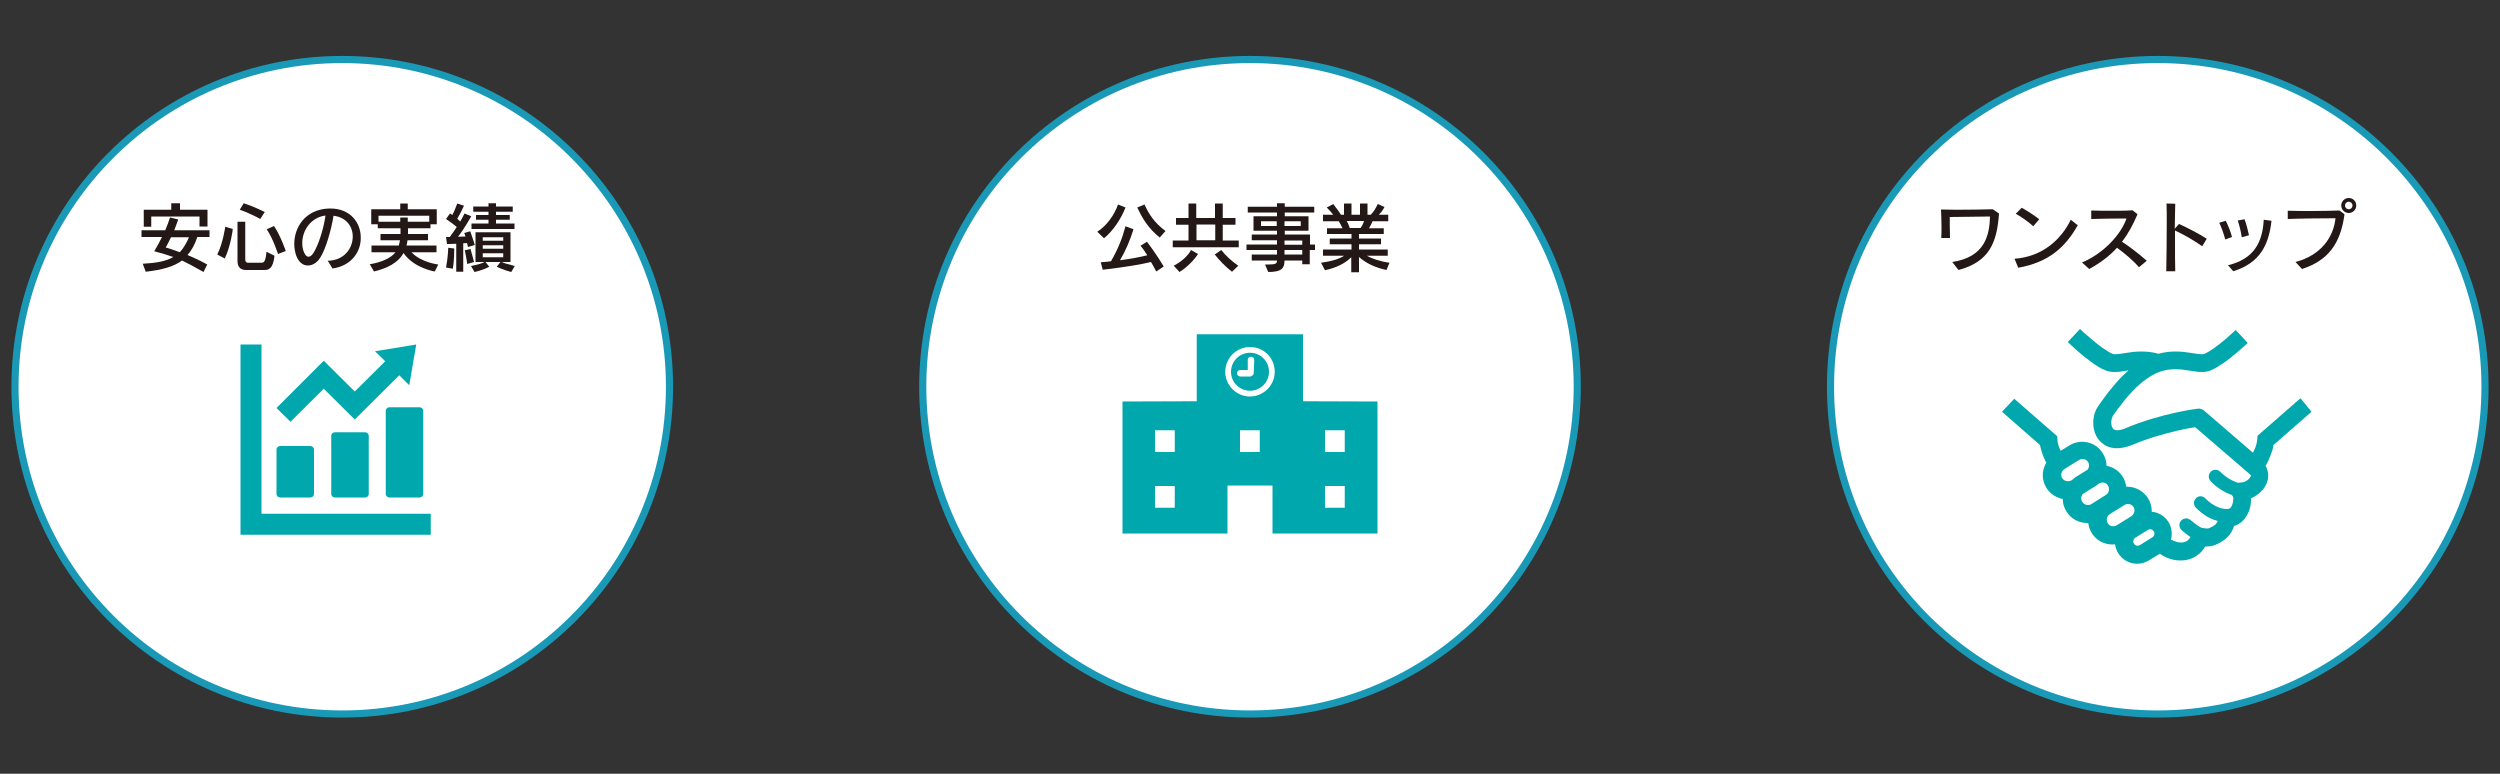 <?xml version="1.0" encoding="utf-8"?>
<!-- Generator: Adobe Illustrator 24.3.0, SVG Export Plug-In . SVG Version: 6.00 Build 0)  -->
<svg version="1.1" id="レイヤー_1" xmlns="http://www.w3.org/2000/svg" xmlns:xlink="http://www.w3.org/1999/xlink" x="0px"
	 y="0px" viewBox="0 0 1000 309.5" style="enable-background:new 0 0 1000 309.5;" xml:space="preserve">
<rect x="0" y="0" width="1000" height="309.5" fill="#333333" stroke="none"/>
<style type="text/css">
	.st0{fill:#FFFFFF;stroke:#1A99B7;stroke-width:2.856;stroke-linecap:round;stroke-linejoin:round;stroke-miterlimit:10;}
	.st1{fill:#231815;}
	.st2{fill:#00A8AD;}
</style>
<circle class="st0" cx="136.9" cy="154.7" r="130.9"/>
<g>
	<g>
		<path class="st1" d="M78.9,94.9c-1,3-2.3,5.3-3.9,7.1c2.4,1,5,2.2,7.9,3.8l-1.5,3c-3.3-1.9-6.1-3.4-8.6-4.6
			c-3.2,2.4-7.7,3.7-14.5,4.5l-1.2-3.2c5.4-0.3,9.4-1,12.2-2.7c-2.3-0.8-4.9-1.6-7.6-2.3c1.1-1.9,2.2-3.8,3.1-5.7h-8.2v-2.7h9.5
			c0.8-1.8,1.4-3.6,1.9-5.1l3.3,0.8c-0.4,1.1-1,2.7-1.6,4.3h14.1v2.7H78.9z M79.8,90.7v-4.1H60.5v4.1h-3v-6.8h11v-2.6h3.5v2.6h11
			v6.7H79.8z M68.4,94.9c-0.7,1.5-1.5,3-2.1,4.1c1.9,0.5,3.7,1.2,5.6,1.9c1.5-1.6,2.7-3.7,3.7-6H68.4z"/>
		<path class="st1" d="M89.9,103.4l-3-1.6c2.3-4.5,3.2-11.1,3.2-11.1l3,0.9C93.2,91.6,92.2,98.7,89.9,103.4z M105.6,108h-7.2
			c-2.5,0-3.4-1.5-3.4-3.6V88.7h3.1v14.7c0,1.2,0.2,1.7,1.3,1.7h5c1.2,0,1.8-0.3,2.2-4.4l3.2,1.6C109.2,107.8,107.3,108,105.6,108z
			 M104.1,87.6c0,0-3.8-2.2-8.2-3.7l1.6-2.6c4.3,1.4,8.4,3.5,8.4,3.5L104.1,87.6z M111.2,101.6c0,0-1.9-6-4.5-9.9l2.9-1.3
			c2.8,4.2,4.7,10,4.7,10L111.2,101.6z"/>
		<path class="st1" d="M133,107.4l-1.9-3.1c6.6-0.1,10-5,10-9.7c0-3.9-2.5-7.7-7.7-8.3c-0.8,5.3-3.1,13.5-5.4,16.9
			c-1.3,2-3.1,3-4.9,3c-1.9,0-3.6-1.3-4.6-3.9c-0.5-1.5-0.8-3.1-0.8-4.7c0-6.6,4.3-13.8,13.8-14.2c0.2,0,0.4,0,0.6,0
			c8.1,0,12.2,5.7,12.2,11.6C144.4,100.6,140.7,106.3,133,107.4z M120.9,97.2c0,1.3,0.2,2.6,0.7,3.7c0.5,1.2,1.1,1.8,1.8,1.8
			c0.6,0,1.3-0.5,1.9-1.4c2.1-3.2,4.2-10,4.9-15.1C124.2,87,120.9,92.3,120.9,97.2z"/>
		<path class="st1" d="M173.9,108.6c0,0-8.3-1.3-12.5-7.4c-2.1,3.9-6.5,6.1-11.8,7.4l-1.7-2.9c4.7-0.8,8.4-2.4,10.3-4.8h-9.6v-2.7
			h10.9c0.2-0.6,0.4-1.4,0.5-2.1h-7.8v-2.5h8v-2.3h-9.1v-1.6h-2.6v-6h11.6v-2.3h3v2.3h11.6v6h-2.5v1.6h-9v2.3h8v2.5H163
			c-0.1,0.7-0.2,1.5-0.4,2.1h12v2.7h-10c3.8,4.1,10.7,4.9,10.7,4.9L173.9,108.6z M171.7,86.3h-20.3v2.4h8.7V87h3v1.7h8.6V86.3z"/>
		<path class="st1" d="M187.2,98.8c0,0-0.2-0.8-0.4-1.6c-0.4,0.1-1.1,0.1-1.5,0.1v11.4h-2.8V97.5c-2,0.1-3.7,0.1-3.7,0.1l-0.4-2.8
			c0,0,0.6,0,1.5,0c1-1.3,2-2.8,2.8-4c-0.9-0.8-2.6-2.1-4.3-3.2l1.6-2.2c0.3,0.2,0.6,0.4,0.9,0.6c0.7-1.2,1.4-3,2-4.6l2.7,0.9
			c-0.9,2-1.9,3.8-2.7,5.2c0.4,0.3,0.8,0.8,1.2,1.1c0.8-1.3,1.7-3.2,1.7-3.2l2.7,1.1c0,0-2.7,4.9-5.3,8.2c0.8,0,2.2-0.1,3-0.1
			c-0.2-0.5-0.3-1-0.5-1.4l2.4-0.7c1.2,3.3,1.8,5.5,1.8,5.5L187.2,98.8z M181.1,107.5l-2.7-0.5c0.8-3.9,0.9-7.9,0.9-7.9l2.4,0.3
			c0,0,0,0,0,0.1C181.7,100.2,181.7,104.5,181.1,107.5z M186.9,105.6c0,0-0.3-2.3-1-5.5l2.3-0.5c1,3.4,1.4,5.2,1.4,5.2L186.9,105.6z
			 M204.5,108.8c-2.9-0.7-5.8-2.1-5.8-2.1l1.5-1.9h-6l1.5,1.9c0,0-2.3,1.3-5.9,2.1l-1.4-2.4c2.5-0.5,4.7-1.1,5.4-1.6h-3.6V92.9h14
			v11.9h-3.5c0.7,0.4,3.1,1.1,5.2,1.6L204.5,108.8z M188.6,91.6v-2.2h6.8v-1.5h-5V86h5v-1.3h-6.1v-2.1h6.1v-1.3h3v1.3h6.7v2.1h-6.7
			V86h5.5v1.9h-5.5v1.5h7.4v2.2H188.6z M201.3,94.9h-8.2v1.4h8.2V94.9z M201.3,98.1h-8.2v1.4h8.2V98.1z M201.3,101.3h-8.2v1.6h8.2
			V101.3z"/>
	</g>
</g>
<circle class="st0" cx="500" cy="154.7" r="130.9"/>
<g>
	<g>
		<path class="st1" d="M441.6,95.3l-2.7-2.6c3.8-2.4,6.9-6.8,8.3-10.9l3,1.2C448.4,87.6,445.2,92.4,441.6,95.3z M462.5,108.6
			c-0.6-1.1-1.4-2.7-2.1-3.8c-4.1,1-10.1,2-19.3,3.1l-0.8-3c1.5-0.1,2.8-0.2,4.1-0.4c2.8-4.9,4.5-9.1,5.8-14l3.2,1.2
			c-1.4,4.5-3.2,8.7-5.4,12.4c3.9-0.5,8.3-1.3,10.9-2c-1.6-2.6-2.7-3.8-2.7-3.8l2.6-1.6c0,0,3.8,5,6.7,9.9L462.5,108.6z M463.9,95
			c-4.8-3.8-7.1-8-9-12l2.9-1.2c1.7,3.7,3.8,7.2,8.4,10.6L463.9,95z"/>
		<path class="st1" d="M469.1,98.9v-2.7h6.3v-6.3h-5v-2.7h5v-5.8h3.1v5.8h7.5v-5.8h3.1v5.8h5.1v2.7h-5.1v6.3h6.4v2.7H469.1z
			 M471.8,108.8l-2.3-2.5c3.3-1.8,5.8-4.1,6.9-6.3l2.8,1.6C477.8,103.8,475.1,106.7,471.8,108.8z M486.1,89.8h-7.5v6.3h7.5V89.8z
			 M492.8,108.7c-2.7-2.1-4.9-4.4-6.9-6.9l2.6-1.8c1.9,2.4,4,4.3,6.8,6.3L492.8,108.7z"/>
		<path class="st1" d="M523.9,100v5.7h-3v-1.5h-7.1c0,2.9-0.9,4.6-6.5,4.6l-1.3-3c0.4,0,0.7,0,1.1,0c3.1,0,3.7-0.3,3.7-1.6h-10.1
			v-2.4h10.1V100h-12.2v-2.2h12.2v-1.7h-10.1v-2.3h10.1v-1.5h-9.4v-5.8h9.4v-1.5h-11.7v-2.3h11.7v-1.4h3.1v1.4h11.8v2.3h-11.8v1.5
			h9.5v5.8h-9.5v1.5h10.1v4h2v2.2H523.9z M510.7,88.5h-6.3v1.9h6.3V88.5z M520.3,88.5h-6.5v1.9h6.5V88.5z M520.9,96.2h-7.1v1.7h7.1
			V96.2z M520.9,100h-7.1v1.8h7.1V100z"/>
		<path class="st1" d="M554.6,108c-4.7-1-8.3-2.8-11-5.2v6.1h-3.1v-6c-2.5,2.5-6,4.2-10.5,5.2l-1.6-3c4.2-0.6,7.1-1.4,9.2-2.8h-8.4
			v-2.5h11.4v-2.1h-8.7v-2.3h8.7v-1.8h-9.8v-2.3h6.2c-0.5-1.1-1-2-1.5-2.8h-6.3v-2.6h4.1c-0.5-0.7-1.7-2-2.6-2.9l2.6-1.4
			c1.3,1.7,2.4,3.2,3.1,4.3h1.2v-4.5h3v4.5h3.4v-4.5h3v4.5h1.3c1.2-1.2,2-2.6,2.8-4.3l2.7,1.2c-0.6,1.2-1.5,2.4-2.3,3.1h3.8v2.6H549
			c-0.3,0.9-0.9,1.9-1.4,2.8h5.9v2.3h-9.9v1.8h8.8v2.3h-8.8v2.1h11.5v2.5h-8.4c2.1,1.1,4.9,2.2,9.1,2.8L554.6,108z M538.7,88.4
			c0.4,0.7,0.9,1.8,1.2,2.8h4.3c0.7-0.9,1.2-2,1.4-2.8H538.7z"/>
	</g>
</g>
<circle class="st0" cx="863.1" cy="154.7" r="130.9"/>
<g>
	<g>
		<path class="st1" d="M783.4,108l-2.5-3.2c13.1-2,14.9-10.7,15.1-18.2c-3.1,0.1-11.5,0.1-16.1,0.2c0,2.4,0,4.7,0.1,8.4h-3.5
			c0.1-1.4,0.1-2.9,0.1-4.3c0-2.6-0.1-5.2-0.2-7.1c1.8,0,3.9,0.1,6,0.1c5.3,0,11.2-0.1,14.7-0.2l2.5,1.7
			C798.8,97.1,795.7,104.7,783.4,108z"/>
		<path class="st1" d="M807.3,107.1l-1.5-3.6c11.3-0.8,18.8-7.9,22.5-15.6l2.8,2.2C826,99.1,819.4,104.9,807.3,107.1z M813.3,90.5
			c-1.7-1.6-4.8-3.8-7-5l2.4-2.4c2.3,1.3,4.8,2.9,7,4.6L813.3,90.5z"/>
		<path class="st1" d="M855.6,106.9c-2.4-2.8-5.8-5.6-8.8-7.8c-2.8,3.1-6.4,5.9-11.1,8.5l-2.9-2.6c8.8-3.7,15.6-11.3,17.8-17.6
			c-0.5,0-1,0-1.6,0c-3.8,0-8.9,0.1-12.5,0.2v-3.4c2.3,0.1,5.6,0.1,8.9,0.1c2.7,0,5.5,0,7.6-0.2l2,1.6c-1.7,4-3.6,7.6-6.2,11
			c3.1,2,6.6,4.7,9.9,7.6L855.6,106.9z"/>
		<path class="st1" d="M880.9,98.5c-3.4-2.4-7.1-4.5-10.9-6.3c0,1.3,0,2.7,0,4.1c0,4.5,0,9,0.1,12.2l-3.6,0c0.1-5,0.2-13.1,0.2-19.8
			c0-2.8,0-5.3-0.1-7.3l3.5,0.1c-0.1,2.5-0.1,6.1-0.2,10l1.7-1.9c3.4,1.5,8,3.9,11.1,5.9L880.9,98.5z"/>
		<path class="st1" d="M890.1,95.8c-0.6-2.3-1.5-4.8-2.4-6.7l2.6-0.8c0.9,1.8,1.9,4.2,2.5,6.5L890.1,95.8z M893.3,108.5l-2.1-2.4
			c10.7-2.6,13.8-9.5,14.3-18.2l3.1,0.4C907.5,98.1,903.9,105.2,893.3,108.5z M896.7,94.9c-0.3-2.3-1-4.9-1.6-6.7l2.7-0.5
			c0.8,2,1.3,4.3,1.8,6.4L896.7,94.9z"/>
		<path class="st1" d="M920.8,107.6l-2.6-2.8c10.2-2.7,15.2-9.9,16-17.5c-4.6,0-14.7,0.1-19.1,0.3l0-3.3c3.1,0.1,6.6,0.1,10.1,0.1
			c3.8,0,7.6-0.1,10.6-0.2l2,1.5C936.2,97.6,931.2,104.2,920.8,107.6z M939.5,85.2c-1.6,0-3-1.3-3-3c0-1.6,1.3-3,3-3s3,1.3,3,3
			C942.5,83.9,941.1,85.2,939.5,85.2z M939.5,80.7c-0.9,0-1.5,0.7-1.5,1.5c0,0.9,0.7,1.5,1.5,1.5c0.9,0,1.5-0.7,1.5-1.5
			C941,81.3,940.3,80.7,939.5,80.7z"/>
	</g>
</g>
<g>
	<path class="st2" d="M112.1,199h12c0.8,0,1.5-0.6,1.5-1.4v-17.8c0-0.8-0.7-1.4-1.5-1.4h-12c-0.8,0-1.5,0.6-1.5,1.4v17.8
		C110.6,198.4,111.3,199,112.1,199z"/>
	<path class="st2" d="M134,172.9c-0.8,0-1.5,0.6-1.5,1.4v23.3c0,0.8,0.7,1.4,1.5,1.4h12c0.8,0,1.5-0.6,1.5-1.4v-23.3
		c0-0.8-0.7-1.4-1.5-1.4H134z"/>
	<path class="st2" d="M154.3,164.3v33.3c0,0.8,0.7,1.4,1.5,1.4h12c0.8,0,1.5-0.6,1.5-1.4v-33.3c0-0.8-0.7-1.4-1.5-1.4h-12
		C155,162.9,154.3,163.5,154.3,164.3z"/>
	<polygon class="st2" points="169.9,205.5 104.6,205.5 104.6,140.2 104.6,137.8 96.2,137.8 96.2,140.2 96.2,205.5 96.2,211.5 
		96.2,213.9 98.6,213.9 104.6,213.9 169.9,213.9 172.3,213.9 172.3,205.5 	"/>
	<polygon class="st2" points="129.5,155.5 141.9,167.8 159.7,150.1 163.7,154.1 166.5,137.8 150,140.5 154.1,144.5 141.9,156.6 
		129.5,144.3 110.6,163.2 116.2,168.7 	"/>
</g>
<g>
	<path class="st2" d="M521.2,160.5v-26.8h-42.5v26.8l-29.7,0.1v52.8h42v-19.2H509v19.2h42v-52.8L521.2,160.5z M470,203.1H462v-8.7
		h7.9V203.1z M470,180.8H462v-8.7h7.9V180.8z M504,180.8H496v-8.7h7.9V180.8z M500,158.6c-5.4,0-9.9-4.4-9.9-9.9
		c0-5.4,4.4-9.9,9.9-9.9s9.9,4.4,9.9,9.9C509.9,154.1,505.4,158.6,500,158.6z M538,203.1H530v-8.7h7.9V203.1z M538,180.8H530v-8.7
		h7.9V180.8z"/>
	<path class="st2" d="M500,141.1c-4.2,0-7.6,3.4-7.6,7.6c0,4.2,3.4,7.6,7.6,7.6c4.2,0,7.6-3.4,7.6-7.6
		C507.6,144.5,504.2,141.1,500,141.1z M501.5,149.2c0,0.5-0.4,1-0.8,1.2c-0.2,0.1-0.5,0.2-0.7,0.2h-3.9c-0.7,0-1.3-0.6-1.3-1.3
		c0-0.7,0.6-1.3,1.3-1.3h3v-4.1c0-0.7,0.6-1.2,1.3-1.2c0.7,0,1.3,0.6,1.3,1.2L501.5,149.2L501.5,149.2z"/>
</g>
<g>
	<path class="st2" d="M920.2,159.3l-17.2,15l-0.1,1.5c-0.1,0.8-0.3,2.1-0.8,3.3c-0.3,0.7-0.6,1.3-0.9,2l-19.5-16.8
		c-0.8-0.7-1.8-1-2.8-0.8c-0.2,0-14.5,1.8-28.7,7.8c-1.4,0.6-2.5,0.8-3.2,0.8c-0.6,0-0.9-0.1-1.2-0.2c-0.4-0.2-0.7-0.4-0.9-1
		c-0.3-0.5-0.4-1.2-0.4-2c0-1.1,0.4-2.2,0.8-2.8c0.6-0.7,1.2-1.7,2.1-2.9c1.4-1.9,3.3-4.3,5.5-6.6c2.2-2.4,4.8-4.6,7.5-6.2
		c3.7-2.2,6.8-2.7,9.8-2.7c1.8,0,3.6,0.2,5.3,0.5c1.7,0.2,3.3,0.6,5.1,0.6c1.1,0,2.3-0.1,3.6-0.6h0c1.9-0.8,3.9-2.1,5.8-3.4
		c2.9-2.1,5.7-4.6,7.9-6.5c0.4-0.4,0.8-0.7,1.2-1.1l-4.8-5.2c-1.1,1-2.4,2.2-3.9,3.5c-1.5,1.3-3.2,2.6-4.7,3.7c-1.6,1.1-3,2-4.1,2.4
		c-0.1,0-0.3,0.1-0.9,0.1c-0.8,0-2.3-0.2-4.1-0.5c-1.8-0.3-3.9-0.6-6.3-0.6c-2.1,0-4.4,0.2-6.9,0.9c-2.4-0.7-4.7-0.9-6.9-0.9
		c-2.4,0-4.5,0.3-6.3,0.6c-1.8,0.3-3.2,0.5-4.1,0.5c-0.5,0-0.8-0.1-0.9-0.1c-1.1-0.4-2.7-1.4-4.4-2.6c-2.5-1.8-5.2-4.2-7.3-6
		c-0.6-0.5-1-1-1.5-1.4l-4.9,5.2c1,1,2.4,2.2,3.9,3.6c1.7,1.5,3.6,3,5.5,4.4c1.9,1.4,3.8,2.6,5.8,3.4c1.3,0.5,2.5,0.6,3.6,0.6
		c1.8,0,3.5-0.3,5.2-0.6c0.1,0,0.2,0,0.3,0c-2.4,2-4.4,4.2-6.1,6.3c-1.5,1.7-2.7,3.3-3.7,4.7c-1,1.3-1.7,2.4-2,2.8
		c-1.6,2.1-2.3,4.6-2.3,7.1c0,2.3,0.6,4.8,2.2,6.8c0.8,1,1.9,1.9,3.1,2.5c1.3,0.6,2.7,0.9,4.2,0.9c1.9,0,3.9-0.5,6-1.3
		c6.6-2.8,13.3-4.6,18.4-5.8c2.6-0.6,4.7-1,6.2-1.2c0.3-0.1,0.5-0.1,0.7-0.1l22.3,19.2v0h0c0,0.1,0,0.3-0.2,0.6
		c-0.3,0.5-0.8,1.2-1.6,1.6c-0.7,0.5-1.6,0.7-2.4,0.7c-0.3,0-0.6,0.1-0.9,0.1c-0.5-0.1-1-0.2-1.5-0.5c-1.5-0.6-3-1.6-4-2.4
		c-0.5-0.4-0.9-0.8-1.2-1l-0.3-0.3l-0.1-0.1v0c-0.5-0.6-1.3-0.9-2-0.9c-0.6,0-1.3,0.2-1.8,0.7c-1.1,1-1.2,2.7-0.2,3.8
		c0.1,0.1,1.4,1.6,3.6,3.1c1.1,0.7,2.4,1.5,3.9,2.1c0.3,0.1,0.7,0.3,1.1,0.4c0.1,0.2,0.2,0.5,0.4,0.7h0l0,0c0.1,0.1,0.2,0.5,0.1,1
		c0,1-0.3,2.2-0.8,3c-0.2,0.4-0.5,0.6-0.7,0.7c-0.3,0.1-0.5,0.2-1,0.2H891c-0.1,0-0.2,0-0.3,0c0,0,0,0,0,0c-2.3,0-4.4-1-6-2.1
		c-0.8-0.5-1.4-1.1-1.9-1.5c-0.2-0.2-0.4-0.4-0.5-0.5l-0.1-0.1l0,0v0c-0.5-0.6-1.3-0.9-2-0.9c-0.6,0-1.2,0.2-1.7,0.7
		c-1.1,1-1.2,2.6-0.3,3.7c0.1,0.1,1.3,1.5,3.5,3c1.4,1,3.2,1.9,5.4,2.5c0,0.1-0.1,0.1-0.1,0.2c-0.3,0.6-0.7,1.3-1.8,1.9
		c-0.7,0.4-1.3,0.6-1.6,0.8c-0.4,0.1-0.6,0.1-0.8,0.1c-0.4,0-0.9-0.1-1.7-0.2c-0.2,0-0.3,0-0.5-0.1c-0.1,0-0.1,0-0.2-0.1
		c-0.9-0.4-1.9-1.2-2.7-1.8c-0.4-0.3-0.7-0.6-1-0.8l-0.3-0.2l-0.1-0.1h0c-1.1-1-2.7-1-3.8,0.1c-1,1.1-1,2.7,0.1,3.8
		c0.1,0.1,1.2,1.1,2.7,2.2c0.3,0.2,0.6,0.4,0.9,0.6c-0.4,0.7-0.9,1.2-1.3,1.5c-0.7,0.5-1.5,0.7-2.5,0.7c-0.9,0-1.9-0.2-3-0.7
		c-0.4-0.1-0.7-0.4-1-0.5c0.2-0.8,0.3-1.5,0.3-2.3c0-1.6-0.4-3.2-1.3-4.7c-1.5-2.4-4.1-3.9-6.7-4.1c0-0.1,0-0.2,0-0.3
		c0-1.8-0.5-3.5-1.5-5.1c-1.8-2.9-5-4.6-8.2-4.6h-0.1c-0.1,0-0.3,0-0.4,0c-0.2-1.4-0.6-2.7-1.4-4c-1.5-2.4-3.9-3.9-6.5-4.4
		c0-1.7-0.5-3.5-1.5-5c-1.8-3-5-4.6-8.3-4.6c-1.8,0-3.5,0.5-5.1,1.5l-3.4,2.1c-0.1-0.2-0.2-0.4-0.3-0.5c-0.6-1.4-1-2.8-1-3.8
		l-0.1-1.5l-17.2-15l-4.9,5.2l15.2,13.3c0.3,1.6,0.8,3.1,1.3,4.5c0.4,0.9,0.8,1.8,1.2,2.6c-0.9,1.5-1.4,3.3-1.4,5s0.5,3.5,1.5,5.1
		c1.5,2.4,3.9,3.9,6.5,4.4c0,1.7,0.5,3.5,1.5,5c1.8,3,5,4.6,8.3,4.6c0.1,0,0.2,0,0.4,0c0.2,1.4,0.6,2.7,1.4,4c1.8,3,5,4.6,8.3,4.6
		c0.3,0,0.6,0,1-0.1c0.2,1.2,0.6,2.5,1.3,3.6c1.7,2.7,4.6,4.2,7.5,4.2c1.6,0,3.2-0.4,4.7-1.3l4.4-2.7c0.9,0.6,1.8,1.1,2.7,1.5
		c1.8,0.8,3.7,1.2,5.7,1.2c2.2,0,4.5-0.6,6.5-2c1.3-0.9,2.4-2.1,3.3-3.6c0.1,0,0.3,0,0.4,0c0.9,0,1.9-0.1,2.9-0.4c1-0.3,2-0.8,3-1.4
		c2.5-1.4,4.1-3.5,4.8-5.3c0.2-0.4,0.3-0.8,0.4-1.1c0.6-0.2,1.2-0.4,1.7-0.7c1.9-1.1,3.2-2.8,4-4.6c0.8-1.7,1.1-3.5,1.1-5.3
		c0-0.2,0-0.3,0-0.5c1.3-0.5,2.4-1.3,3.4-2.1c1-0.9,1.9-1.9,2.5-3.1c0.6-1.2,1-2.5,1-3.9c0-1-0.2-1.9-0.6-2.9
		c-0.1-0.3-0.3-0.6-0.5-0.9c0.8-1.3,1.5-2.9,2.1-4.5c0.5-1.2,0.9-2.5,1.1-3.9l15.2-13.3L920.2,159.3z M828.8,192l-0.2,0.1
		c-0.4,0.3-0.9,0.4-1.4,0.4c-0.9,0-1.8-0.4-2.3-1.2c-0.3-0.4-0.4-0.9-0.4-1.4c0-0.9,0.4-1.7,1.3-2.3l5.8-3.6
		c0.5-0.3,0.9-0.4,1.4-0.4c0.9,0,1.8,0.4,2.2,1.2l3-1.9l-3,1.9c0.3,0.4,0.4,0.9,0.4,1.4c0,0.6-0.2,1.2-0.6,1.7l-5,3.1
		C829.6,191.4,829.2,191.7,828.8,192z M836.6,201.6c-0.4,0.3-0.9,0.4-1.4,0.4c-0.9,0-1.8-0.4-2.3-1.3c-0.3-0.4-0.4-0.9-0.4-1.4
		c0-0.6,0.2-1.2,0.6-1.7l5-3.1c0.5-0.3,0.9-0.6,1.3-1l0.2-0.1c0.5-0.3,0.9-0.4,1.4-0.4c0.9,0,1.8,0.4,2.2,1.3
		c0.3,0.4,0.4,0.9,0.4,1.4c0,0.9-0.4,1.8-1.3,2.3L836.6,201.6z M852.5,206.5l-5.8,3.6c-0.4,0.3-0.9,0.4-1.4,0.4
		c-0.9,0-1.8-0.4-2.2-1.2c-0.3-0.5-0.4-0.9-0.4-1.4c0-0.9,0.4-1.8,1.3-2.3l5.8-3.6c0.4-0.3,0.9-0.4,1.4-0.4c0.9,0,1.7,0.4,2.2,1.2
		c0.3,0.4,0.4,0.9,0.4,1.4C853.7,205.2,853.3,206,852.5,206.5z M861,214.9l-5,3.1c-0.3,0.2-0.6,0.3-0.9,0.3c-0.6,0-1.2-0.3-1.5-0.8
		c-0.2-0.3-0.3-0.6-0.3-0.9c0-0.6,0.3-1.2,0.8-1.5v0l5-3.1c0.3-0.2,0.6-0.3,0.9-0.3c0.6,0,1.2,0.3,1.5,0.8c0.2,0.3,0.3,0.6,0.3,0.9
		C861.8,214,861.5,214.5,861,214.9z"/>
</g>
</svg>
